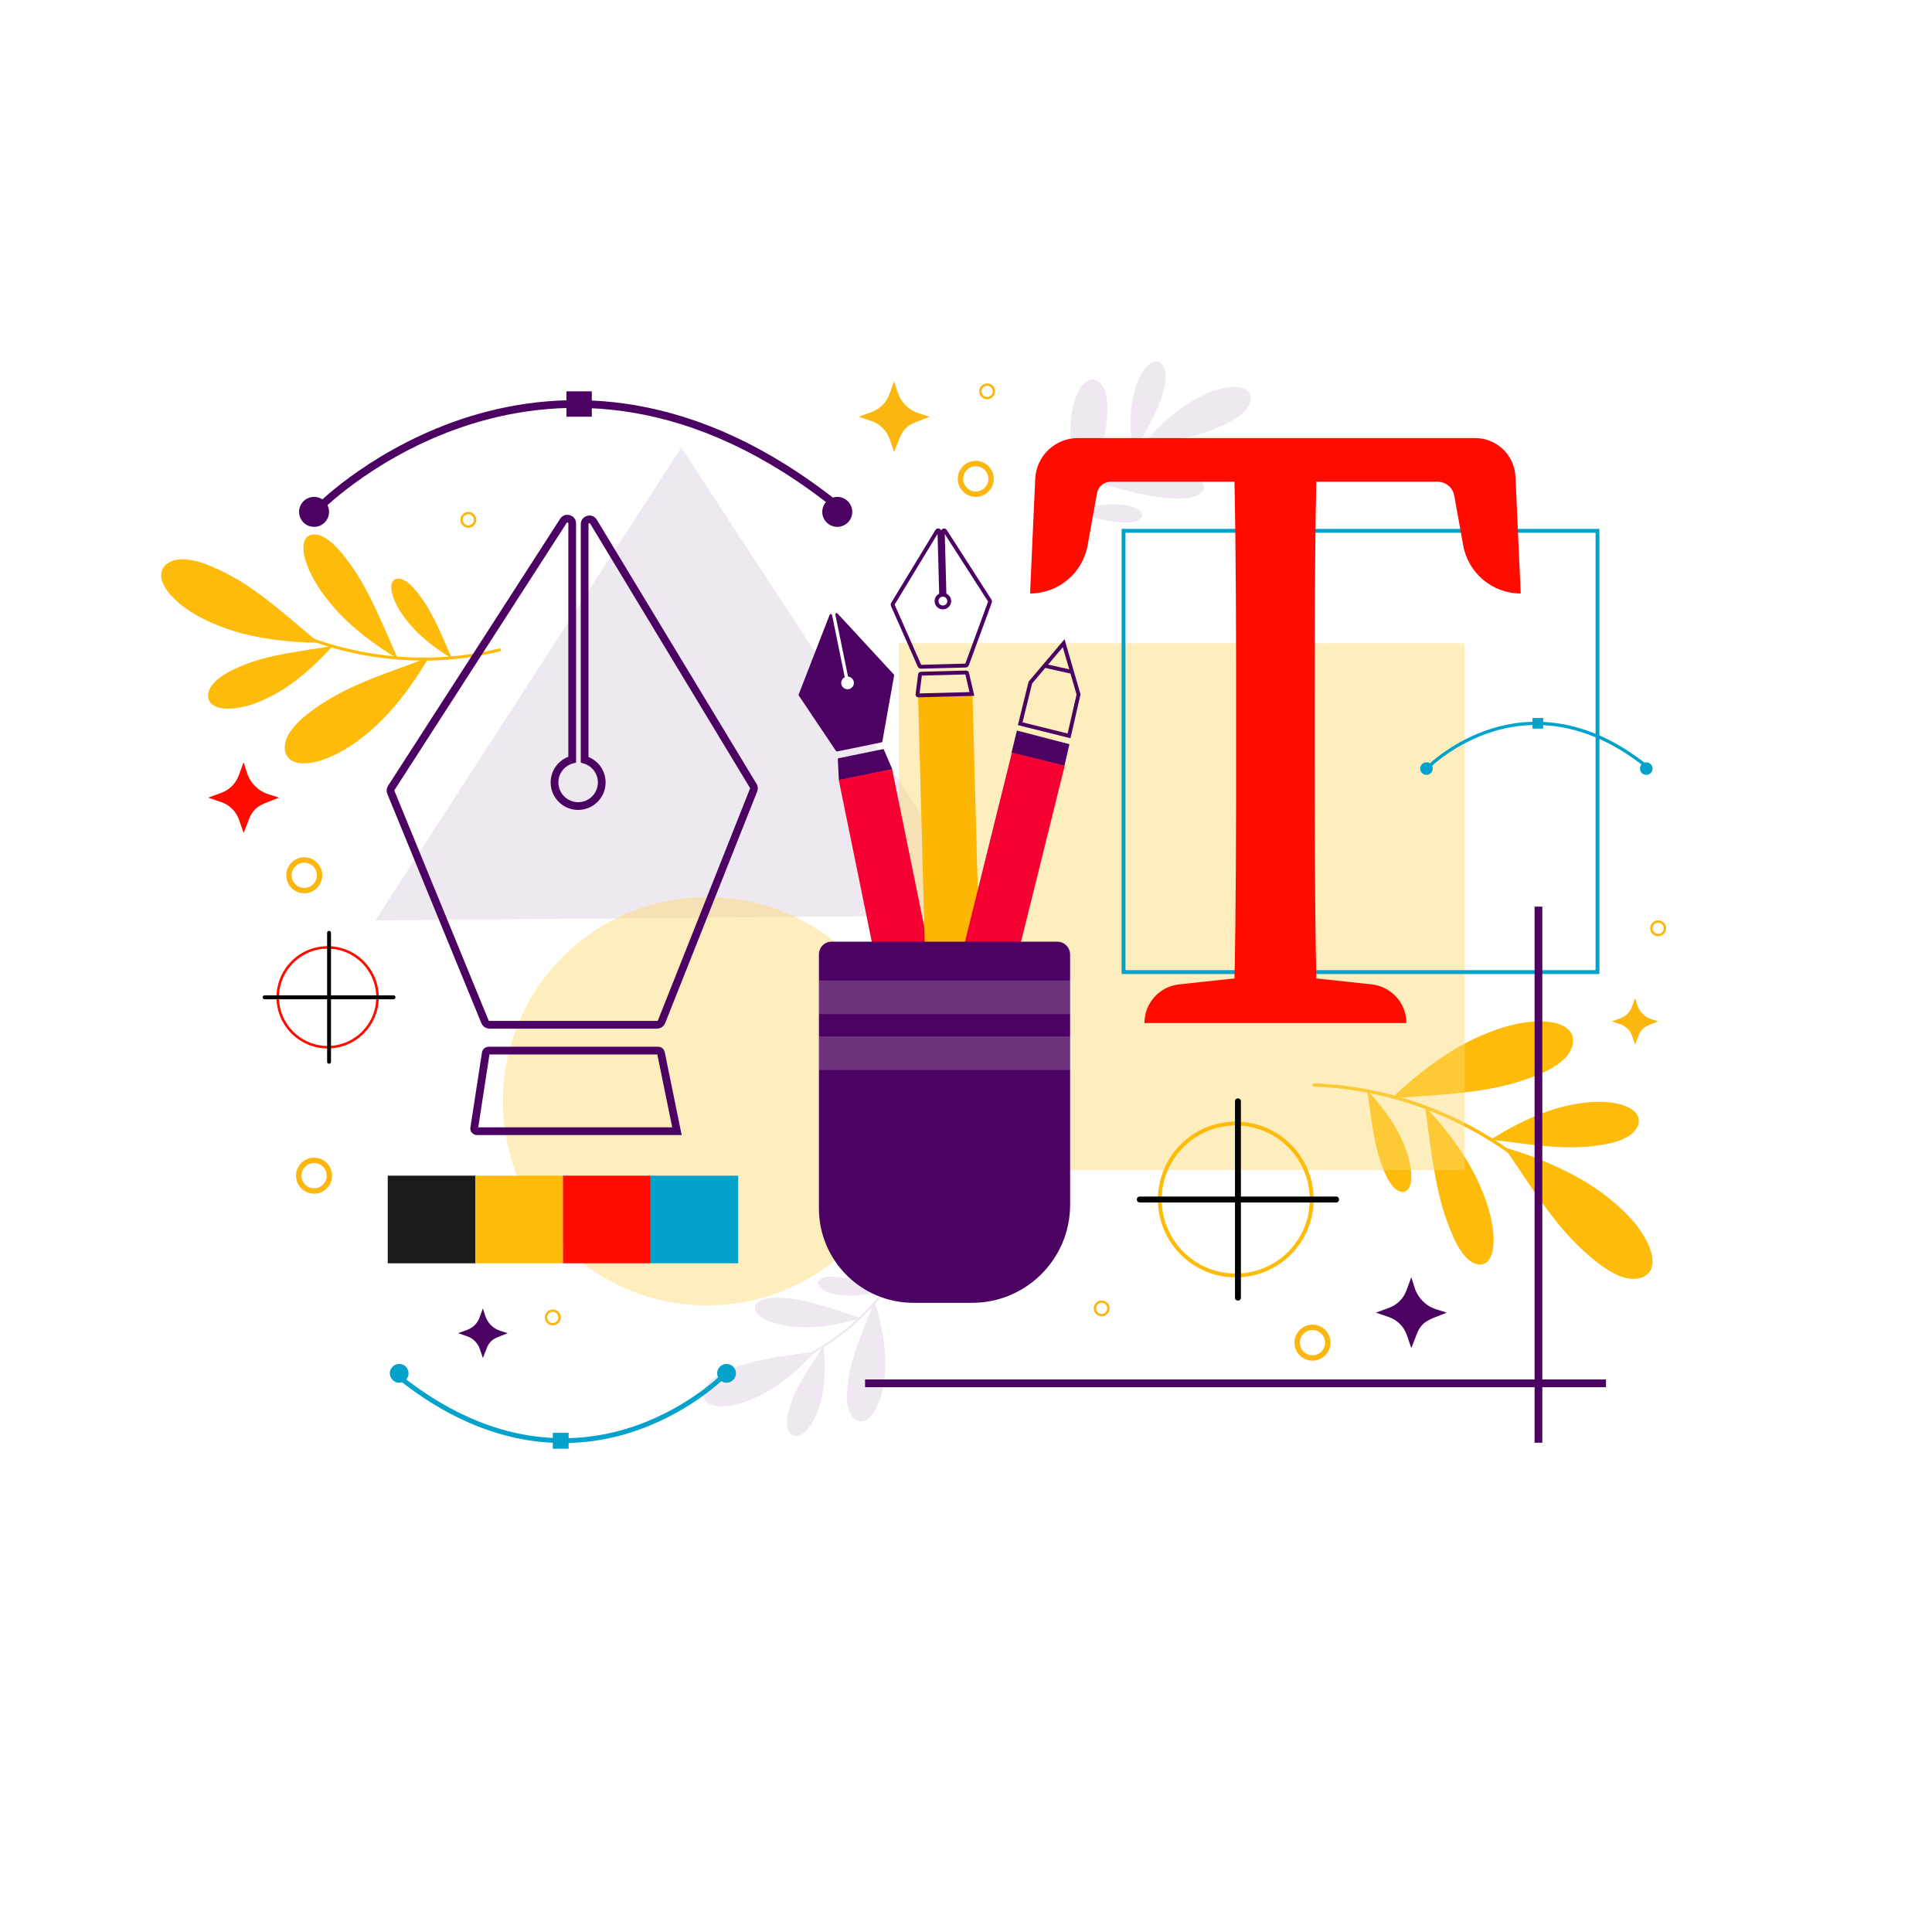 <?xml version="1.0" encoding="utf-8"?>
<!-- Generator: Adobe Illustrator 27.5.0, SVG Export Plug-In . SVG Version: 6.00 Build 0)  -->
<svg version="1.1" xmlns="http://www.w3.org/2000/svg" xmlns:xlink="http://www.w3.org/1999/xlink" x="0px" y="0px"
	 viewBox="0 0 500 500" style="enable-background:new 0 0 500 500;" xml:space="preserve">
<g id="BACKGROUND">
	<rect style="fill:#fff;" width="500" height="500"/>
</g>
<g id="OBJECTS">
	<g>
		
		<g>
			<g>
				<g>
					<g>
						<path style="fill:#FEBB09;" d="M340.049,281.22c10.123,0.356,20.147,2.458,29.595,6.098
							c9.446,3.639,18.302,8.805,26.102,15.259c4.366,3.613,8.385,7.637,11.991,12.007c0.351,0.426,1-0.136,0.648-0.563
							c-6.49-7.865-14.328-14.592-23.027-19.906c-8.699-5.314-18.257-9.236-28.196-11.508c-5.597-1.28-11.305-2.041-17.043-2.243
							C339.569,280.345,339.496,281.2,340.049,281.22L340.049,281.22z"/>
					</g>
					<path style="fill:#FEBB09;" d="M360.118,284.271c6.082-5.861,14.428-12.453,22.983-16.163c4.841-2.1,10.19-3.833,15.737-3.775
						c2.625,0.027,5.439,0.556,7.043,2.1c2.384,2.292,1.052,5.811-1.512,8.053c-2.776,2.427-6.683,3.939-10.573,5.223
						C383.45,283.122,371.296,283.316,360.118,284.271"/>
					<path style="fill:#FEBB09;" d="M385.779,294.943c5.556-3.555,12.957-7.323,20.077-8.853c4.029-0.866,8.391-1.372,12.629-0.478
						c2.006,0.423,4.079,1.26,5.072,2.688c1.474,2.121-0.085,4.611-2.393,5.934c-2.498,1.433-5.722,1.992-8.897,2.378
						C403.821,297.641,394.484,295.926,385.779,294.943"/>
					<path style="fill:#FEBB09;" d="M389.291,296.93c8.109,2.362,17.979,6.324,25.453,11.9c4.23,3.156,8.393,6.934,11.102,11.775
						c1.282,2.291,2.223,4.995,1.682,7.155c-0.803,3.208-4.518,3.803-7.738,2.693c-3.487-1.202-6.741-3.839-9.789-6.575
						C401.892,316.6,395.678,306.153,389.291,296.93"/>
					<path style="fill:#FEBB09;" d="M368.779,286.314c4.865,5.107,10.434,12.186,13.819,19.591c1.916,4.191,3.584,8.85,3.9,13.773
						c0.149,2.33-0.072,4.851-1.145,6.351c-1.594,2.227-4.364,1.219-6.241-0.946c-2.031-2.343-3.438-5.734-4.669-9.121
						C371.168,306.952,370.232,296.182,368.779,286.314"/>
					<path style="fill:#FEBB09;" d="M353.85,282.186c3.12,3.276,6.693,7.817,8.865,12.567c1.229,2.688,2.299,5.677,2.502,8.835
						c0.096,1.494-0.046,3.112-0.734,4.074c-1.023,1.428-2.8,0.782-4.003-0.607c-1.303-1.503-2.206-3.679-2.995-5.851
						C355.383,295.424,354.782,288.516,353.85,282.186"/>
				</g>
				<g style="opacity:0.09;">
					<g>
						<path style="fill:#4B0263;" d="M233.62,326.216c-3.016,5.644-6.995,10.746-11.686,15.094
							c-4.69,4.347-10.083,7.935-15.913,10.566c-3.263,1.472-6.663,2.634-10.145,3.465c-0.339,0.081-0.201,0.605,0.139,0.524
							c6.266-1.496,12.261-4.072,17.694-7.529c5.433-3.457,10.314-7.79,14.366-12.796c2.282-2.819,4.301-5.846,6.01-9.045
							C234.249,326.187,233.785,325.908,233.62,326.216L233.62,326.216z"/>
					</g>
					<path style="fill:#4B0263;" d="M226.31,336.753c1.634,5.08,3.054,11.647,2.781,17.531c-0.154,3.33-0.658,6.846-2.233,9.977
						c-0.745,1.482-1.827,2.931-3.149,3.412c-1.963,0.715-3.589-1.018-4.148-3.096c-0.605-2.25-0.377-4.886-0.024-7.45
						C220.476,350.308,223.744,343.36,226.31,336.753"/>
					<path style="fill:#4B0263;" d="M213.122,348.344c0.472,4.14,0.553,9.387-0.559,13.851c-0.629,2.526-1.554,5.142-3.24,7.297
						c-0.798,1.02-1.849,1.964-2.935,2.13c-1.613,0.246-2.592-1.33-2.701-3.007c-0.118-1.815,0.461-3.799,1.124-5.708
						C206.577,357.829,210.145,353.009,213.122,348.344"/>
					<path style="fill:#4B0263;" d="M211.019,349.784c-3.594,3.944-8.585,8.442-13.826,11.131c-2.966,1.522-6.267,2.834-9.766,3.025
						c-1.656,0.09-3.452-0.128-4.526-1.035c-1.597-1.347-0.902-3.62,0.623-5.138c1.651-1.644,4.052-2.757,6.451-3.726
						C196.357,351.464,204.011,350.844,211.019,349.784"/>
					<path style="fill:#4B0263;" d="M222.743,341.099c-4.25,1.34-9.814,2.532-14.956,2.393c-2.91-0.078-6.017-0.427-8.897-1.616
						c-1.363-0.563-2.732-1.389-3.285-2.415c-0.82-1.523,0.522-2.815,2.272-3.277c1.894-0.501,4.209-0.356,6.473-0.113
						C210.371,336.717,216.741,339.18,222.743,341.099"/>
					<path style="fill:#4B0263;" d="M229.235,333.777c-2.726,0.86-6.295,1.624-9.594,1.535c-1.867-0.05-3.86-0.274-5.708-1.037
						c-0.874-0.361-1.753-0.891-2.107-1.549c-0.526-0.977,0.335-1.806,1.457-2.102c1.215-0.321,2.7-0.229,4.152-0.073
						C221.299,330.966,225.385,332.546,229.235,333.777"/>
				</g>
				<g style="opacity:0.09;">
					<g>
						<path style="fill:#4B0263;" d="M274.015,140.36c2.711-5.797,6.412-11.104,10.865-15.696
							c4.452-4.591,9.645-8.461,15.326-11.399c3.18-1.644,6.513-2.985,9.946-4.001c0.334-0.099,0.168-0.615-0.167-0.516
							c-6.177,1.828-12.026,4.72-17.267,8.462c-5.241,3.742-9.884,8.329-13.664,13.544c-2.128,2.937-3.983,6.067-5.519,9.353
							C273.388,140.422,273.867,140.676,274.015,140.36L274.015,140.36z"/>
					</g>
					<path style="fill:#4B0263;" d="M280.753,129.448c-1.902-4.985-3.671-11.467-3.711-17.358
						c-0.023-3.334,0.292-6.872,1.698-10.082c0.665-1.519,1.668-3.024,2.963-3.575c1.922-0.819,3.638,0.826,4.307,2.871
						c0.724,2.214,0.637,4.859,0.421,7.438C285.855,115.6,282.962,122.714,280.753,129.448"/>
					<path style="fill:#4B0263;" d="M293.303,117.17c-0.693-4.109-1.052-9.344-0.181-13.861c0.493-2.557,1.277-5.217,2.846-7.46
						c0.742-1.061,1.741-2.06,2.817-2.283c1.597-0.332,2.659,1.19,2.858,2.859c0.215,1.807-0.257,3.819-0.818,5.76
						C299.334,107.349,296.028,112.353,293.303,117.17"/>
					<path style="fill:#4B0263;" d="M295.327,115.62c3.379-4.13,8.123-8.888,13.213-11.853c2.881-1.678,6.107-3.164,9.591-3.541
						c1.649-0.178,3.453-0.057,4.575,0.792c1.666,1.26,1.093,3.567-0.349,5.164c-1.561,1.73-3.899,2.969-6.243,4.064
						C309.878,113.16,302.268,114.188,295.327,115.62"/>
					<path style="fill:#4B0263;" d="M284.083,124.918c4.172-1.565,9.665-3.052,14.807-3.188c2.91-0.077,6.031,0.105,8.971,1.14
						c1.391,0.489,2.802,1.242,3.409,2.236c0.9,1.477-0.371,2.839-2.094,3.394c-1.865,0.601-4.184,0.58-6.457,0.458
						C296.671,128.634,290.178,126.514,284.083,124.918"/>
					<path style="fill:#4B0263;" d="M277.99,132.575c2.676-1.004,6.2-1.957,9.498-2.045c1.867-0.049,3.869,0.068,5.755,0.731
						c0.892,0.314,1.798,0.796,2.187,1.435c0.577,0.948-0.238,1.821-1.343,2.177c-1.196,0.386-2.684,0.372-4.142,0.294
						C286.065,134.959,281.9,133.599,277.99,132.575"/>
				</g>
				<g>
					<g>
						<path style="fill:#FEBB09;" d="M129.181,167.829c-8.881,2.189-18.106,2.838-27.212,2.008
							c-9.103-0.829-18.07-3.131-26.438-6.812c-4.684-2.06-9.168-4.564-13.38-7.47c-0.41-0.283-0.835,0.365-0.424,0.649
							c7.579,5.229,16.047,9.138,24.915,11.607c8.867,2.469,18.138,3.516,27.331,3.036c5.177-0.27,10.323-1.017,15.357-2.258
							C129.814,168.47,129.666,167.709,129.181,167.829L129.181,167.829z"/>
					</g>
					<path style="fill:#FEBB09;" d="M110.996,170.132c-3.837,6.592-9.458,14.378-15.973,19.712
						c-3.687,3.019-7.905,5.844-12.738,7.163c-2.287,0.624-4.861,0.859-6.636-0.085c-2.636-1.403-2.348-4.788-0.674-7.368
						c1.813-2.794,4.833-5.071,7.895-7.146C91.013,176.889,101.522,173.721,110.996,170.132"/>
					<path style="fill:#FEBB09;" d="M86.073,167.196c-3.949,4.459-9.447,9.56-15.254,12.645c-3.286,1.746-6.95,3.263-10.852,3.532
						c-1.847,0.127-3.854-0.087-5.069-1.083c-1.804-1.478-1.064-4.026,0.613-5.745c1.816-1.861,4.478-3.142,7.141-4.261
						C69.735,169.307,78.268,168.491,86.073,167.196"/>
					<path style="fill:#FEBB09;" d="M82.531,166.337c-7.627-0.05-17.178-1.055-25.046-4.054c-4.453-1.697-9.002-3.951-12.55-7.488
						c-1.679-1.673-3.164-3.79-3.227-5.8c-0.094-2.985,2.986-4.419,6.057-4.249c3.325,0.183,6.803,1.67,10.126,3.295
						C66.731,152.362,74.707,159.903,82.531,166.337"/>
					<path style="fill:#FEBB09;" d="M102.968,170.495c-5.486-3.235-12.071-8.009-16.839-13.606
						c-2.699-3.167-5.298-6.803-6.787-11.001c-0.705-1.987-1.135-4.232-0.573-5.799c0.835-2.327,3.49-2.136,5.654-0.718
						c2.343,1.534,4.402,4.132,6.307,6.77C95.799,153.159,99.271,162.283,102.968,170.495"/>
					<path style="fill:#FEBB09;" d="M116.955,170.397c-3.519-2.076-7.743-5.138-10.802-8.728c-1.731-2.032-3.399-4.364-4.354-7.057
						c-0.452-1.274-0.728-2.715-0.368-3.72c0.536-1.493,2.239-1.37,3.627-0.461c1.503,0.984,2.824,2.651,4.046,4.343
						C112.356,159.276,114.583,165.128,116.955,170.397"/>
				</g>
			</g>
			<g>
				<polygon style="opacity:0.09;fill:#4B0263;" points="176.308,115.822 97.146,238.184 255.471,236.88 				"/>
				<circle style="opacity:0.45;fill:#FFD96E;" cx="182.995" cy="285.002" r="52.842"/>
				<rect x="232.631" y="166.461" style="opacity:0.45;fill:#FFD96E;" width="146.437" height="136.345"/>
			</g>
			<rect x="290.774" y="137.374" style="fill:none;stroke:#02A2CB;stroke-miterlimit:10;" width="122.656" height="114.203"/>
			<g>
				<rect x="100.348" y="304.262" style="fill:#1B1A1B;" width="22.675" height="22.675"/>
				<rect x="123.024" y="304.262" style="fill:#FEBB09;" width="22.675" height="22.675"/>
				<rect x="145.699" y="304.262" style="fill:#FF0B00;" width="22.675" height="22.675"/>
				<rect x="168.374" y="304.262" style="fill:#02A2CB;" width="22.675" height="22.675"/>
			</g>
			<g>
				<path style="fill:none;stroke:#FEBB09;stroke-miterlimit:10;" d="M339.473,310.431c0,10.856-8.801,19.657-19.657,19.657
					c-10.856,0-19.657-8.801-19.657-19.657c0-10.856,8.801-19.657,19.657-19.657C330.673,290.774,339.473,299.575,339.473,310.431z"
					/>
				<g>
					<g>
						<g>
							<path style="fill:#010305;" d="M319.612,285.002c0,0.454,0,0.908,0,1.363c0,1.236,0,2.472,0,3.708c0,1.819,0,3.638,0,5.457
								c0,2.229,0,4.457,0,6.685c0,2.431,0,4.861,0,7.292c0,2.464,0,4.928,0,7.393c0,2.298,0,4.596,0,6.893c0,1.941,0,3.883,0,5.824
								c0,1.391,0,2.781,0,4.171c0,0.662-0.014,1.325,0,1.986c0.001,0.028,0,0.057,0,0.085c0,0.985,1.531,0.986,1.531,0
								c0-0.454,0-0.909,0-1.363c0-1.236,0-2.472,0-3.708c0-1.819,0-3.638,0-5.457c0-2.228,0-4.457,0-6.685c0-2.431,0-4.861,0-7.292
								c0-2.464,0-4.928,0-7.393c0-2.298,0-4.596,0-6.893c0-1.941,0-3.883,0-5.824c0-1.391,0-2.781,0-4.171
								c0-0.662,0.014-1.325,0-1.987c-0.001-0.028,0-0.057,0-0.085C321.143,284.017,319.612,284.016,319.612,285.002
								L319.612,285.002z"/>
						</g>
					</g>
					<g>
						<g>
							<path style="fill:#010305;" d="M345.807,309.666c-0.454,0-0.909,0-1.363,0c-1.236,0-2.472,0-3.708,0
								c-1.819,0-3.638,0-5.457,0c-2.229,0-4.457,0-6.685,0c-2.431,0-4.861,0-7.292,0c-2.464,0-4.928,0-7.393,0
								c-2.298,0-4.596,0-6.893,0c-1.941,0-3.883,0-5.824,0c-1.391,0-2.781,0-4.171,0c-0.662,0-1.325-0.014-1.987,0
								c-0.028,0.001-0.057,0-0.085,0c-0.985,0-0.987,1.531,0,1.531c0.454,0,0.908,0,1.363,0c1.236,0,2.472,0,3.708,0
								c1.819,0,3.638,0,5.457,0c2.228,0,4.457,0,6.685,0c2.431,0,4.861,0,7.292,0c2.464,0,4.928,0,7.393,0c2.298,0,4.596,0,6.893,0
								c1.941,0,3.883,0,5.824,0c1.39,0,2.781,0,4.171,0c0.662,0,1.325,0.014,1.987,0c0.028-0.001,0.057,0,0.085,0
								C346.792,311.197,346.793,309.666,345.807,309.666L345.807,309.666z"/>
						</g>
					</g>
				</g>
			</g>
			<g>
				<g>
					<path style="fill:#FF0B00;" d="M84.792,271.344c-7.3,0-13.238-5.939-13.238-13.239c0-7.299,5.939-13.238,13.238-13.238
						c7.299,0,13.238,5.939,13.238,13.238C98.03,265.404,92.092,271.344,84.792,271.344z M84.792,245.523
						c-6.938,0-12.582,5.644-12.582,12.581c0,6.938,5.644,12.582,12.582,12.582c6.937,0,12.581-5.644,12.581-12.582
						C97.374,251.168,91.73,245.523,84.792,245.523z"/>
				</g>
				<g>
					<g>
						<g>
							<path style="fill:#010305;" d="M84.658,241.404c0,0.298,0,0.597,0,0.895c0,0.812,0,1.624,0,2.435c0,1.195,0,2.389,0,3.584
								c0,1.464,0,2.927,0,4.391c0,1.596,0,3.193,0,4.789c0,1.618,0,3.237,0,4.855c0,1.509,0,3.018,0,4.527c0,1.275,0,2.55,0,3.825
								c0,0.913,0,1.826,0,2.74c0,0.435-0.009,0.87,0,1.305c0,0.019,0,0.037,0,0.056c0,0.647,1.005,0.648,1.005,0
								c0-0.298,0-0.597,0-0.895c0-0.812,0-1.624,0-2.435c0-1.195,0-2.389,0-3.584c0-1.464,0-2.927,0-4.391c0-1.596,0-3.193,0-4.789
								c0-1.618,0-3.237,0-4.855c0-1.509,0-3.018,0-4.527c0-1.275,0-2.55,0-3.825c0-0.913,0-1.826,0-2.74
								c0-0.434,0.009-0.87,0-1.305c0-0.019,0-0.037,0-0.056C85.663,240.757,84.658,240.756,84.658,241.404L84.658,241.404z"/>
						</g>
					</g>
					<g>
						<g>
							<path style="fill:#010305;" d="M101.861,257.603c-0.298,0-0.597,0-0.895,0c-0.812,0-1.624,0-2.435,0
								c-1.195,0-2.389,0-3.584,0c-1.464,0-2.927,0-4.391,0c-1.596,0-3.193,0-4.789,0c-1.618,0-3.237,0-4.855,0
								c-1.509,0-3.018,0-4.527,0c-1.275,0-2.55,0-3.825,0c-0.913,0-1.826,0-2.74,0c-0.435,0-0.87-0.01-1.305,0
								c-0.019,0-0.037,0-0.056,0c-0.647,0-0.648,1.005,0,1.005c0.298,0,0.597,0,0.895,0c0.812,0,1.624,0,2.435,0
								c1.195,0,2.389,0,3.584,0c1.464,0,2.927,0,4.391,0c1.596,0,3.193,0,4.789,0c1.618,0,3.237,0,4.855,0c1.509,0,3.018,0,4.527,0
								c1.275,0,2.55,0,3.825,0c0.913,0,1.826,0,2.74,0c0.434,0,0.87,0.009,1.305,0c0.019,0,0.037,0,0.056,0
								C102.508,258.608,102.509,257.603,101.861,257.603L101.861,257.603z"/>
						</g>
					</g>
				</g>
			</g>
			<path style="fill:#FF0B00;" d="M340.659,124.67h31.396c2.116,0,3.927,1.515,4.302,3.597l2.314,12.871
				c1.296,7.208,7.568,12.453,14.891,12.453l0,0l-1.359-30.231c-0.251-5.587-4.853-9.987-10.445-9.987h-40.841h-21.691h-40.282
				c-5.905,0-10.765,4.646-11.03,10.545l-1.334,29.672l0,0c7.325,0,13.598-5.246,14.894-12.455l2.428-13.506
				c0.308-1.713,1.799-2.96,3.539-2.96h32.038c0.4,19.565,0.425,39.231,0.425,58.746v11.298c0,19.754-0.024,39.326-0.416,58.507
				l-14.322,1.534c-5.111,0.548-8.987,4.861-8.987,10.001l0,0h23.047h21.691h23.047l0,0c0-5.14-3.876-9.453-8.987-10.001
				l-14.318-1.534c-0.395-19.488-0.419-39.074-0.419-58.508v-11.298C340.238,163.581,340.262,143.928,340.659,124.67z"/>
			<g>
				<path style="fill:none;stroke:#4B0263;stroke-width:2;stroke-miterlimit:10;" d="M175.192,292.742h-51.78
					c-0.423,0-0.746-0.377-0.682-0.794l2.998-19.468c0.052-0.336,0.341-0.585,0.681-0.585h43.96c0.328,0,0.61,0.23,0.676,0.552
					L175.192,292.742L175.192,292.742z"/>
				<path style="fill:none;stroke:#4B0263;stroke-width:2;stroke-miterlimit:10;" d="M194.936,203.375l-41.341-68.367
					c-0.647-1.07-2.292-0.611-2.292,0.639v60.975c2.556,0.731,4.429,3.081,4.429,5.872c0,3.376-2.737,6.112-6.112,6.112
					c-3.376,0-6.112-2.737-6.112-6.112c0-2.844,1.945-5.227,4.576-5.91l0-61.124c0-1.232-1.606-1.705-2.274-0.669l-44.548,69.126
					c-0.219,0.339-0.258,0.764-0.105,1.138l24.356,59.385c0.19,0.464,0.642,0.767,1.143,0.767h43.404
					c0.506,0,0.961-0.309,1.148-0.779l23.819-59.958C195.169,204.111,195.136,203.706,194.936,203.375z"/>
			</g>
			<g>
				<path style="fill:none;stroke:#4B0263;stroke-width:2;stroke-miterlimit:10;" d="M83.066,130.955c0,0,59.386-59.385,133.618,0"
					/>
				<path style="fill:#4B0263;" d="M85.16,132.474c0,2.143-1.737,3.88-3.88,3.88c-2.143,0-3.88-1.737-3.88-3.88
					s1.737-3.88,3.88-3.88C83.423,128.594,85.16,130.331,85.16,132.474z"/>
				<circle style="fill:#4B0263;" cx="216.684" cy="132.474" r="3.88"/>
				<rect x="146.592" y="101.279" style="fill:#4B0263;" width="6.566" height="6.566"/>
			</g>
			<g>
				<g>
					<path style="fill:#02A2CB;" d="M103.705,355.873c23.755,19.004,44.973,18.016,58.588,13.838
						c14.787-4.536,24.082-13.7,24.174-13.793l0.885,0.885c-0.094,0.094-9.573,9.452-24.64,14.088
						c-13.916,4.282-35.585,5.32-59.789-14.042L103.705,355.873z"/>
				</g>
				<g>
					<path style="fill:#02A2CB;" d="M185.599,355.411c0-1.341,1.087-2.428,2.428-2.428c1.341,0,2.428,1.087,2.428,2.428
						c0,1.341-1.087,2.428-2.428,2.428C186.686,357.839,185.599,356.752,185.599,355.411z"/>
				</g>
				<g>
					<path style="fill:#02A2CB;" d="M100.887,355.411c0-1.341,1.087-2.428,2.428-2.428c1.341,0,2.428,1.087,2.428,2.428
						c0,1.341-1.087,2.428-2.428,2.428C101.974,357.839,100.887,356.752,100.887,355.411z"/>
				</g>
				<g>
					
						<rect x="143.058" y="370.82" transform="matrix(-1 -1.224647e-16 1.224647e-16 -1 290.224 745.749)" style="fill:#02A2CB;" width="4.108" height="4.108"/>
				</g>
			</g>
			<g>
				<g>
					<path style="fill:#02A2CB;" d="M425.79,198.601c-15.953-12.762-30.202-12.099-39.345-9.293
						c-9.93,3.046-16.172,9.201-16.234,9.262l-0.594-0.594c0.063-0.063,6.428-6.347,16.547-9.461
						c9.345-2.876,23.897-3.573,40.151,9.43L425.79,198.601z"/>
				</g>
				<g>
					<circle style="fill:#02A2CB;" cx="369.164" cy="198.911" r="1.63"/>
				</g>
				<g>
					<circle style="fill:#02A2CB;" cx="426.053" cy="198.911" r="1.63"/>
				</g>
				<g>
					<rect x="396.604" y="185.805" style="fill:#02A2CB;" width="2.758" height="2.759"/>
				</g>
			</g>
			<g>
				<g>
					<g>
						<path style="fill:#4B0263;" d="M230.924,199.098l-13.617,2.785c-0.111,0.023-0.216-0.059-0.222-0.172l-0.259-5.281
							c-0.005-0.091,0.058-0.172,0.148-0.19l11.561-2.365c0.086-0.018,0.173,0.028,0.207,0.109L230.924,199.098L230.924,199.098z"/>
						<path style="fill:#4B0263;" d="M231.309,174.535l-14.549-15.756c-0.228-0.247-0.636-0.038-0.568,0.291l3.28,16.035
							c0.712,0.055,1.331,0.572,1.481,1.306c0.182,0.888-0.391,1.755-1.279,1.936c-0.888,0.182-1.755-0.391-1.936-1.279
							c-0.153-0.748,0.23-1.479,0.885-1.8l-3.288-16.075c-0.066-0.324-0.514-0.362-0.634-0.054l-7.997,20.575
							c-0.039,0.101-0.027,0.215,0.034,0.305l9.6,14.307c0.075,0.112,0.21,0.167,0.342,0.14l11.415-2.335
							c0.133-0.027,0.236-0.133,0.26-0.267l3.039-17.049C231.41,174.716,231.38,174.611,231.309,174.535z"/>
					</g>
					
						<rect x="223.964" y="199.59" transform="matrix(0.98 -0.2 0.2 0.98 -42.332 51.05)" style="fill:#F60034;" width="14.082" height="70.088"/>
				</g>
				<g>
					
						<rect x="238.376" y="179.56" transform="matrix(1 -0.027 0.027 1 -5.635 6.62)" style="fill:#FEB604;" width="14.082" height="70.088"/>
					<g>
						<path style="fill:none;stroke:#4B0263;stroke-miterlimit:10;" d="M251.527,179.598l-13.894,0.371
							c-0.113,0.003-0.203-0.096-0.188-0.208l0.665-5.245c0.012-0.091,0.087-0.159,0.179-0.162l11.796-0.315
							c0.088-0.002,0.165,0.058,0.185,0.143L251.527,179.598C251.527,179.598,251.527,179.598,251.527,179.598z"/>
						<path style="fill:none;stroke:#4B0263;stroke-miterlimit:10;" d="M256.185,155.476l-11.583-18.049
							c-0.181-0.283-0.619-0.148-0.61,0.188l0.436,16.361c0.691,0.178,1.211,0.795,1.231,1.544c0.024,0.906-0.691,1.66-1.596,1.684
							c-0.906,0.024-1.66-0.691-1.684-1.596c-0.02-0.763,0.485-1.417,1.186-1.619l-0.438-16.401
							c-0.009-0.331-0.443-0.446-0.615-0.163l-11.459,18.868c-0.056,0.093-0.064,0.207-0.02,0.306l6.961,15.761
							c0.054,0.123,0.178,0.201,0.312,0.197l11.647-0.311c0.136-0.004,0.256-0.09,0.302-0.217l5.962-16.259
							C256.253,155.672,256.241,155.564,256.185,155.476z"/>
					</g>
				</g>
				<g>
					<polygon style="fill:#4B0263;" points="275.472,198.203 261.772,194.807 263.179,189.066 276.766,192.596 275.472,198.203 
											"/>
					
						<rect x="253.217" y="195.272" transform="matrix(0.971 0.241 -0.241 0.971 63.06 -55.853)" style="fill:#F60034;" width="14.082" height="70.088"/>
					<g>
						<polygon style="fill:none;stroke:#4B0263;stroke-miterlimit:10;" points="276.665,190.442 279.129,179.72 275.277,166.461 
							266.656,176.65 264.028,187.298 						"/>
						<line style="fill:none;stroke:#4B0263;stroke-miterlimit:10;" x1="270.291" y1="172.298" x2="277.437" y2="173.895"/>
					</g>
				</g>
				<g>
					<path style="fill:#4B0263;" d="M251.579,337.168h-15.182c-13.51,0-24.461-10.952-24.461-24.461v-65.713
						c0-1.819,1.475-3.294,3.294-3.294h58.374c1.846,0,3.342,1.496,3.342,3.342v64.76
						C276.947,325.811,265.59,337.168,251.579,337.168z"/>
					<rect x="211.937" y="253.764" style="opacity:0.2;fill:#FDF6E6;" width="65.01" height="8.683"/>
					<rect x="211.937" y="268.217" style="opacity:0.2;fill:#FDF6E6;" width="65.01" height="8.683"/>
				</g>
			</g>
			<g>
				
					<line style="fill:none;stroke:#4B0263;stroke-width:2;stroke-miterlimit:10;" x1="398.148" y1="234.634" x2="398.148" y2="373.375"/>
				
					<line style="fill:none;stroke:#4B0263;stroke-width:2;stroke-miterlimit:10;" x1="415.632" y1="358.004" x2="223.875" y2="358.004"/>
			</g>
			<g>
				<path style="fill:#4B0263;" d="M365.243,348.879l-1.14-3.344c-0.751-2.203-2.482-3.933-4.685-4.685l-3.343-1.14l3.405-1.242
					c2.1-0.766,3.755-2.421,4.521-4.521l1.242-3.405l0.87,2.735c0.842,2.647,2.916,4.721,5.564,5.564l2.735,0.87l-2.812,1.108
					c-2.401,0.946-4.091,1.711-5.249,5.249L365.243,348.879z"/>
				<path style="fill:#FCB610;" d="M423.153,270.337l-0.747-2.19c-0.492-1.443-1.626-2.577-3.069-3.069l-2.19-0.747l2.231-0.814
					c1.376-0.502,2.46-1.586,2.962-2.961l0.814-2.231l0.57,1.791c0.552,1.734,1.91,3.093,3.645,3.645l1.791,0.57l-1.842,0.726
					c-1.573,0.62-2.68,1.121-3.438,3.438L423.153,270.337z"/>
				<g>
					<path style="fill:#FCB610;" d="M339.669,352.14c-2.571,0-4.663-2.092-4.663-4.663c0-2.571,2.092-4.663,4.663-4.663
						c2.571,0,4.663,2.092,4.663,4.663C344.332,350.048,342.24,352.14,339.669,352.14z M339.669,344.214
						c-1.799,0-3.263,1.464-3.263,3.263c0,1.799,1.464,3.263,3.263,3.263c1.799,0,3.263-1.464,3.263-3.263
						C342.932,345.678,341.468,344.214,339.669,344.214z"/>
				</g>
				<g>
					<path style="fill:#FCB610;" d="M429.124,242.301c-1.135,0-2.059-0.923-2.059-2.059c0-1.135,0.923-2.059,2.059-2.059
						c1.135,0,2.059,0.924,2.059,2.059C431.182,241.378,430.259,242.301,429.124,242.301z M429.124,238.802
						c-0.794,0-1.441,0.646-1.441,1.441c0,0.794,0.646,1.441,1.441,1.441c0.794,0,1.441-0.646,1.441-1.441
						C430.564,239.448,429.918,238.802,429.124,238.802z"/>
				</g>
				<g>
					<path style="fill:#FCB610;" d="M285.115,340.666c-1.135,0-2.059-0.923-2.059-2.058c0-1.135,0.923-2.059,2.059-2.059
						s2.059,0.924,2.059,2.059C287.174,339.743,286.25,340.666,285.115,340.666z M285.115,337.167c-0.794,0-1.441,0.646-1.441,1.441
						c0,0.794,0.646,1.44,1.441,1.44c0.794,0,1.441-0.646,1.441-1.44C286.556,337.814,285.91,337.167,285.115,337.167z"/>
				</g>
			</g>
			<g>
				<path style="fill:#FCB610;" d="M231.397,117.013l-1.14-3.343c-0.751-2.203-2.482-3.933-4.685-4.685l-3.344-1.14l3.406-1.242
					c2.1-0.766,3.755-2.421,4.521-4.521l1.242-3.406l0.87,2.735c0.842,2.647,2.916,4.721,5.564,5.564l2.735,0.87l-2.812,1.108
					c-2.401,0.947-4.091,1.711-5.249,5.249L231.397,117.013z"/>
				<path style="fill:#FF0B00;" d="M63.042,215.592l-1.14-3.343c-0.751-2.203-2.482-3.934-4.685-4.685l-3.344-1.14l3.406-1.242
					c2.1-0.766,3.755-2.421,4.521-4.521l1.242-3.406l0.87,2.735c0.842,2.647,2.917,4.721,5.564,5.564l2.735,0.87l-2.812,1.108
					c-2.401,0.946-4.091,1.711-5.249,5.249L63.042,215.592z"/>
				<path style="fill:#4B0263;" d="M124.972,351.45l-0.799-2.342c-0.526-1.543-1.738-2.755-3.281-3.281l-2.342-0.799l2.385-0.87
					c1.471-0.536,2.63-1.695,3.166-3.166l0.87-2.385l0.609,1.915c0.59,1.854,2.042,3.307,3.896,3.897l1.915,0.609l-1.969,0.776
					c-1.682,0.663-2.865,1.198-3.676,3.676L124.972,351.45z"/>
				<g>
					<path style="fill:#FCB610;" d="M252.53,128.594c-2.571,0-4.663-2.092-4.663-4.663s2.092-4.663,4.663-4.663
						c2.571,0,4.663,2.092,4.663,4.663S255.101,128.594,252.53,128.594z M252.53,120.667c-1.799,0-3.263,1.464-3.263,3.263
						c0,1.799,1.464,3.263,3.263,3.263c1.799,0,3.263-1.464,3.263-3.263C255.793,122.131,254.329,120.667,252.53,120.667z"/>
				</g>
				<g>
					<path style="fill:#FCB610;" d="M81.28,308.925c-2.571,0-4.663-2.092-4.663-4.663c0-2.571,2.092-4.663,4.663-4.663
						c2.571,0,4.663,2.092,4.663,4.663C85.943,306.834,83.851,308.925,81.28,308.925z M81.28,300.999
						c-1.799,0-3.263,1.464-3.263,3.263c0,1.799,1.464,3.263,3.263,3.263c1.799,0,3.263-1.464,3.263-3.263
						C84.543,302.463,83.079,300.999,81.28,300.999z"/>
				</g>
				<g>
					<path style="fill:#FCB610;" d="M143.058,343.009c-1.135,0-2.059-0.923-2.059-2.059c0-1.135,0.923-2.059,2.059-2.059
						c1.135,0,2.059,0.924,2.059,2.059C145.117,342.086,144.193,343.009,143.058,343.009z M143.058,339.51
						c-0.794,0-1.441,0.646-1.441,1.441c0,0.794,0.646,1.441,1.441,1.441c0.794,0,1.441-0.646,1.441-1.441
						C144.499,340.156,143.853,339.51,143.058,339.51z"/>
				</g>
				<g>
					<path style="fill:#FCB610;" d="M121.2,136.591c-1.135,0-2.059-0.923-2.059-2.059c0-1.135,0.924-2.059,2.059-2.059
						c1.135,0,2.059,0.924,2.059,2.059C123.258,135.667,122.335,136.591,121.2,136.591z M121.2,133.092
						c-0.794,0-1.441,0.646-1.441,1.441c0,0.794,0.646,1.441,1.441,1.441c0.794,0,1.441-0.646,1.441-1.441
						C122.64,133.738,121.994,133.092,121.2,133.092z"/>
				</g>
				<g>
					<path style="fill:#FCB610;" d="M255.471,103.337c-1.135,0-2.059-0.923-2.059-2.058c0-1.135,0.923-2.059,2.059-2.059
						s2.059,0.924,2.059,2.059C257.53,102.414,256.606,103.337,255.471,103.337z M255.471,99.838c-0.794,0-1.441,0.646-1.441,1.441
						c0,0.794,0.646,1.44,1.441,1.44c0.794,0,1.441-0.646,1.441-1.44C256.912,100.484,256.266,99.838,255.471,99.838z"/>
				</g>
				<g>
					<path style="fill:#FCB610;" d="M78.748,231.186c-2.571,0-4.663-2.092-4.663-4.663s2.092-4.663,4.663-4.663
						c2.571,0,4.663,2.092,4.663,4.663S81.319,231.186,78.748,231.186z M78.748,223.26c-1.799,0-3.263,1.464-3.263,3.263
						c0,1.799,1.464,3.263,3.263,3.263c1.799,0,3.263-1.464,3.263-3.263C82.011,224.724,80.548,223.26,78.748,223.26z"/>
				</g>
			</g>
		</g>
	</g>
</g>
</svg>

